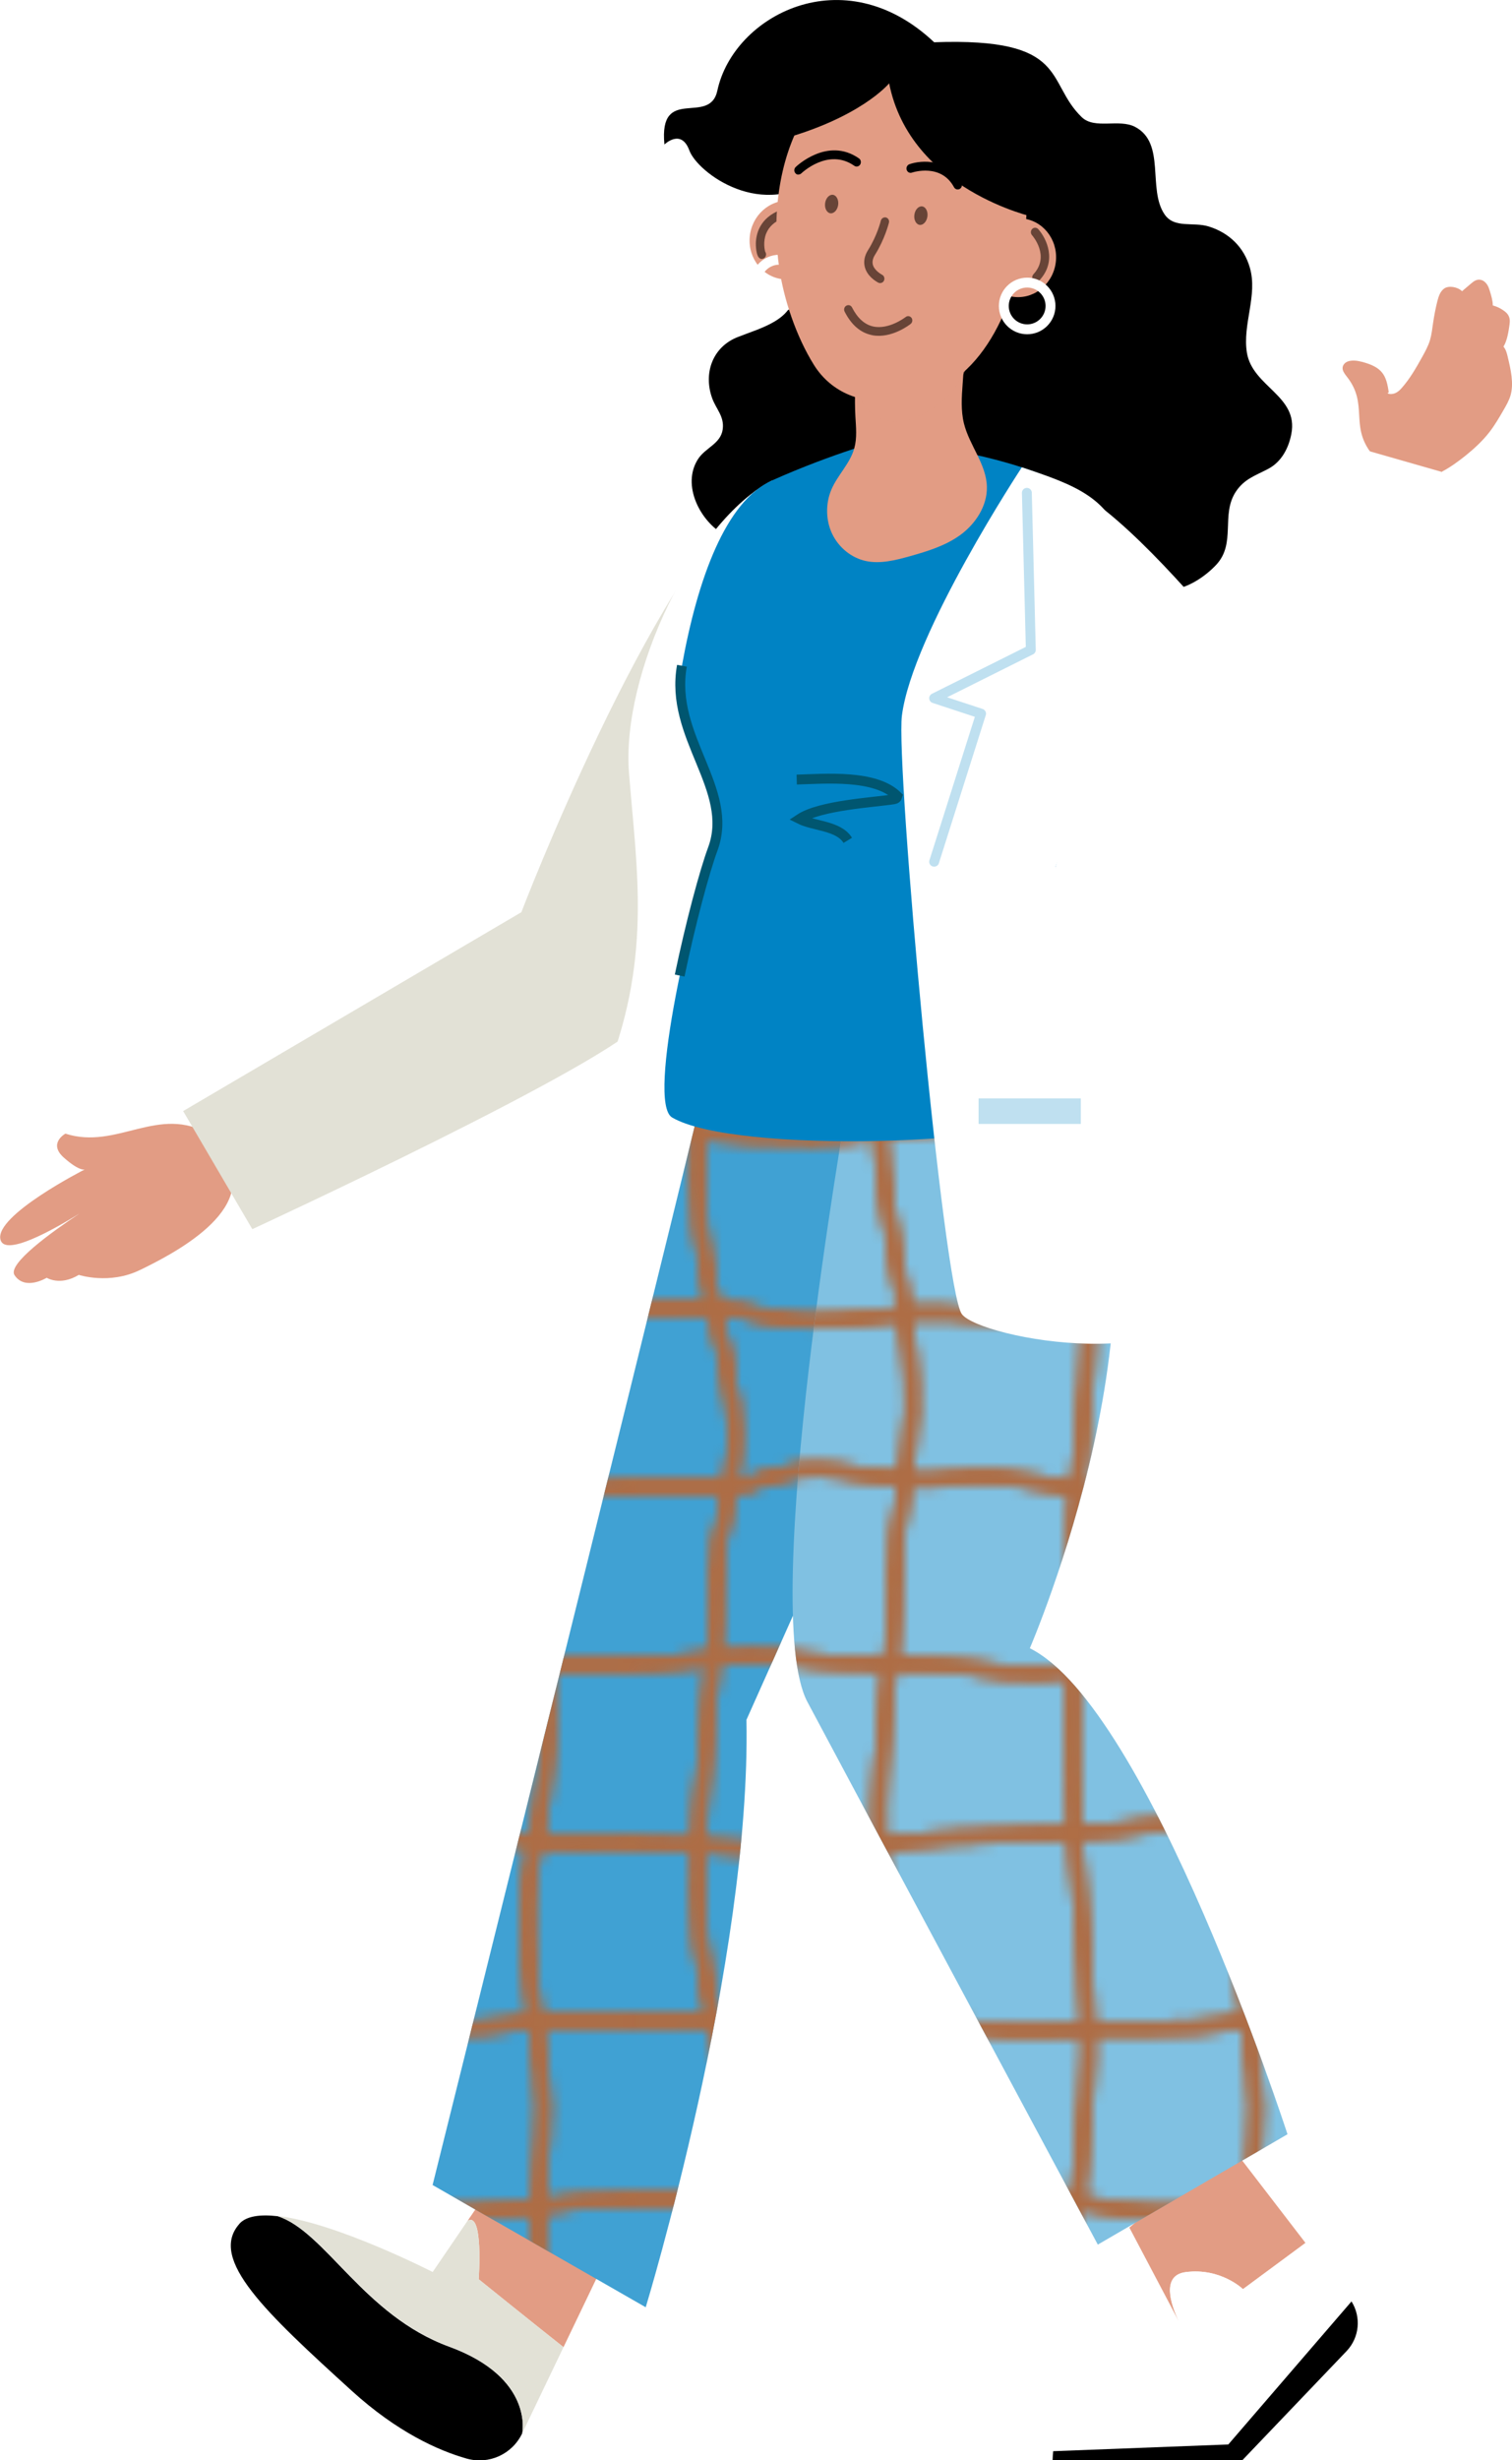 <?xml version="1.0" encoding="UTF-8"?>
<svg xmlns="http://www.w3.org/2000/svg" xmlns:xlink="http://www.w3.org/1999/xlink" viewBox="0 0 152.81 248.56">
  <defs>
    <style>
      .cls-1 {
        mix-blend-mode: multiply;
        opacity: .5;
      }

      .cls-1, .cls-2, .cls-3, .cls-4, .cls-5, .cls-6, .cls-7, .cls-8, .cls-9, .cls-10, .cls-11, .cls-12 {
        stroke-width: 0px;
      }

      .cls-1, .cls-7 {
        fill: #e29c84;
      }

      .cls-2, .cls-13, .cls-14, .cls-15, .cls-16 {
        fill: none;
      }

      .cls-3 {
        fill: url(#New_Pattern_4);
        mix-blend-mode: overlay;
      }

      .cls-13 {
        stroke: #005670;
      }

      .cls-13, .cls-14 {
        stroke-miterlimit: 10;
      }

      .cls-14 {
        stroke: #fff;
      }

      .cls-4 {
        fill: #bfe0f0;
      }

      .cls-5 {
        fill: #000;
      }

      .cls-6 {
        fill: #684437;
      }

      .cls-8 {
        fill: #0083c4;
      }

      .cls-15 {
        stroke: #ae6d45;
        stroke-width: 1.42px;
      }

      .cls-9 {
        fill: #e2e1d6;
      }

      .cls-10 {
        fill: #80c1e2;
      }

      .cls-17 {
        isolation: isolate;
      }

      .cls-11 {
        fill: #fff;
      }

      .cls-12 {
        fill: #40a1d3;
      }

      .cls-16 {
        stroke: #bfe0f0;
        stroke-linecap: round;
        stroke-linejoin: round;
      }
    </style>
    <pattern id="New_Pattern_4" data-name="New Pattern 4" x="0" y="0" width="72" height="72" patternTransform="translate(-1232.54 4983.18)" patternUnits="userSpaceOnUse" viewBox="0 0 72 72">
      <g>
        <rect class="cls-2" width="72" height="72"/>
        <g>
          <path class="cls-15" d="M45,144.25v-1.39c0-8.1,1.72-16.8,1.53-25.16-.2-8.73-1.58-17.39-1.57-26.14,0-6.6.04-13.2.04-19.81"/>
          <path class="cls-15" d="M9,144.25c0-5.01,1.9-9.81,1.76-14.83-.19-6.97-2.8-13.65-3.41-20.6-1.08-12.42,1.65-24.68,1.65-37.07"/>
          <path class="cls-15" d="M63,144.25c0-2.99-.16-6.02,0-9.01.22-4.47.79-8.51.29-13.06-.74-6.71-2.24-14.76-.91-21.43,1.5-7.54,2.26-15.82.63-23.39v-5.61"/>
          <path class="cls-15" d="M27,144.25c0-5.68,1.53-11.22,1.67-16.89.2-8.19-1.98-16.14-2.93-24.21-1.29-10.91,1.26-20.65,1.26-31.4"/>
        </g>
        <g>
          <path class="cls-15" d="M45,72.25v-1.39c0-8.1,1.72-16.8,1.53-25.16-.2-8.73-1.58-17.39-1.57-26.14,0-6.6.04-13.2.04-19.81"/>
          <path class="cls-15" d="M9,72.25c0-5.01,1.9-9.81,1.76-14.83-.19-6.97-2.8-13.65-3.41-20.6-1.08-12.42,1.65-24.68,1.65-37.07"/>
          <path class="cls-15" d="M63,72.25c0-2.99-.16-6.02,0-9.01.22-4.47.79-8.51.29-13.06-.74-6.71-2.24-14.76-.91-21.43,1.5-7.54,2.26-15.82.63-23.39V-.25"/>
          <path class="cls-15" d="M27,72.25c0-5.68,1.53-11.22,1.67-16.89.2-8.19-1.98-16.14-2.93-24.21-1.29-10.91,1.26-20.65,1.26-31.4"/>
          <path class="cls-15" d="M45,144.25v-1.39c0-8.1,1.72-16.8,1.53-25.16-.2-8.73-1.58-17.39-1.57-26.14,0-6.6.04-13.2.04-19.81"/>
          <path class="cls-15" d="M9,144.25c0-5.01,1.9-9.81,1.76-14.83-.19-6.97-2.8-13.65-3.41-20.6-1.08-12.42,1.65-24.68,1.65-37.07"/>
          <path class="cls-15" d="M63,144.25c0-2.99-.16-6.02,0-9.01.22-4.47.79-8.51.29-13.06-.74-6.71-2.24-14.76-.91-21.43,1.5-7.54,2.26-15.82.63-23.39v-5.61"/>
          <path class="cls-15" d="M27,144.25c0-5.68,1.53-11.22,1.67-16.89.2-8.19-1.98-16.13-2.93-24.21-1.29-10.91,1.26-20.65,1.26-31.4"/>
        </g>
        <g>
          <path class="cls-15" d="M71.75,63h10.37c2.63,0,4.92-1.49,7.49-1.66,5.22-.34,9.6,1.64,15.09.88,6.19-.85,12.1,1.28,18.18,1.94,7.17.78,14.21-1.15,21.36-1.15"/>
          <path class="cls-15" d="M71.75,27c8.77,0,16.64,1.53,25.41.22,9.06-1.35,18.45-.66,27.58-1.93,3.41-.47,7.11,1.48,10.58,1.71,2.95.19,5.97,0,8.94,0"/>
          <path class="cls-15" d="M71.75,45c5.02,0,10.08-.33,15,.88,4.6,1.13,9.09-.12,13.69-.41,4.78-.31,9.47.83,14.24.48,6.52-.48,13.13.28,19.59-.95h9.98"/>
          <path class="cls-15" d="M71.75,9c4.3,0,8.48-.83,12.71-.89,1.93-.03,3.85.21,5.77.43,4.02.46,8.07.28,12.1.43,2.77.11,5.5.59,8.27.81,4.56.37,9.11-.74,13.67-.82,4.77-.08,9.53.04,14.3.04h5.69"/>
        </g>
        <g>
          <path class="cls-15" d="M71.75,63h10.37c2.63,0,4.92-1.49,7.49-1.66,5.22-.34,9.6,1.64,15.09.88,6.19-.85,12.1,1.28,18.18,1.94,7.17.78,14.21-1.15,21.36-1.15"/>
          <path class="cls-15" d="M71.75,27c8.77,0,16.64,1.53,25.41.22,9.06-1.35,18.45-.66,27.58-1.93,3.41-.47,7.11,1.48,10.58,1.71,2.95.19,5.97,0,8.94,0"/>
          <path class="cls-15" d="M71.75,45c5.02,0,10.08-.33,15,.88,4.6,1.13,9.09-.12,13.69-.41,4.78-.31,9.47.83,14.24.48,6.52-.48,13.13.28,19.59-.95h9.98"/>
          <path class="cls-15" d="M71.75,9c4.3,0,8.48-.83,12.71-.89,1.93-.03,3.85.21,5.77.43,4.02.46,8.07.28,12.1.43,2.77.11,5.5.59,8.27.81,4.56.37,9.11-.74,13.67-.82,4.77-.08,9.53.04,14.3.04h5.69"/>
          <path class="cls-15" d="M-.25,63h10.37c2.63,0,4.92-1.49,7.49-1.66,5.22-.34,9.6,1.64,15.09.88,6.19-.85,12.1,1.28,18.18,1.94,7.17.78,14.21-1.15,21.36-1.15"/>
          <path class="cls-15" d="M-.25,27c8.77,0,16.64,1.53,25.41.22,9.06-1.35,18.45-.66,27.58-1.93,3.41-.47,7.11,1.48,10.58,1.71,2.95.19,5.97,0,8.94,0"/>
          <path class="cls-15" d="M-.25,45c5.02,0,10.08-.33,15,.88,4.6,1.13,9.09-.12,13.69-.41,4.78-.31,9.47.83,14.24.48,6.52-.48,13.13.28,19.59-.95h9.98"/>
          <path class="cls-15" d="M-.25,9c4.3,0,8.48-.83,12.71-.89,1.93-.03,3.85.21,5.77.43,4.02.46,8.07.28,12.1.43,2.77.11,5.5.59,8.27.81,4.56.37,9.11-.74,13.67-.82,4.77-.08,9.53.04,14.3.04h5.69"/>
        </g>
        <g>
          <path class="cls-15" d="M45,.25v-1.39c0-8.1,1.72-16.8,1.53-25.16-.2-8.73-1.58-17.39-1.57-26.14,0-6.6.04-13.2.04-19.81"/>
          <path class="cls-15" d="M9,.25c0-5.01,1.9-9.81,1.76-14.83-.19-6.97-2.8-13.65-3.41-20.6-1.08-12.42,1.65-24.68,1.65-37.07"/>
          <path class="cls-15" d="M63,.25c0-2.99-.16-6.02,0-9.01.22-4.47.79-8.51.29-13.06-.74-6.71-2.24-14.76-.91-21.43,1.5-7.54,2.26-15.82.63-23.39v-5.61"/>
          <path class="cls-15" d="M27,.25c0-5.68,1.53-11.22,1.67-16.89.2-8.19-1.98-16.14-2.93-24.21-1.29-10.91,1.26-20.65,1.26-31.4"/>
          <path class="cls-15" d="M71.75,63h10.37c2.63,0,4.92-1.49,7.49-1.66,5.22-.34,9.6,1.64,15.09.88,6.19-.85,12.1,1.28,18.18,1.94,7.17.78,14.21-1.15,21.36-1.15"/>
          <path class="cls-15" d="M71.75,27c8.77,0,16.64,1.53,25.41.22,9.06-1.35,18.45-.66,27.58-1.93,3.41-.47,7.11,1.48,10.58,1.71,2.95.19,5.97,0,8.94,0"/>
          <path class="cls-15" d="M71.75,45c5.02,0,10.08-.33,15,.88,4.6,1.13,9.09-.12,13.69-.41,4.78-.31,9.47.83,14.24.48,6.52-.48,13.13.28,19.59-.95h9.98"/>
          <path class="cls-15" d="M71.75,9c4.3,0,8.48-.83,12.71-.89,1.93-.03,3.85.21,5.77.43,4.02.46,8.07.28,12.1.43,2.77.11,5.5.59,8.27.81,4.56.37,9.11-.74,13.67-.82,4.77-.08,9.53.04,14.3.04h5.69"/>
          <path class="cls-15" d="M-.25,63h10.37c2.63,0,4.92-1.49,7.49-1.66,5.22-.34,9.6,1.64,15.09.88,6.19-.85,12.1,1.28,18.18,1.94,7.17.78,14.21-1.15,21.36-1.15"/>
          <path class="cls-15" d="M-.25,27c8.77,0,16.64,1.53,25.41.22,9.06-1.35,18.45-.66,27.58-1.93,3.41-.47,7.11,1.48,10.58,1.71,2.95.19,5.97,0,8.94,0"/>
          <path class="cls-15" d="M-.25,45c5.02,0,10.08-.33,15,.88,4.6,1.13,9.09-.12,13.69-.41,4.78-.31,9.47.83,14.24.48,6.52-.48,13.13.28,19.59-.95h9.98"/>
          <path class="cls-15" d="M-.25,9c4.3,0,8.48-.83,12.71-.89,1.93-.03,3.85.21,5.77.43,4.02.46,8.07.28,12.1.43,2.77.11,5.5.59,8.27.81,4.56.37,9.11-.74,13.67-.82,4.77-.08,9.53.04,14.3.04h5.69"/>
          <path class="cls-15" d="M45,72.25v-1.39c0-8.1,1.72-16.8,1.53-25.16-.2-8.73-1.58-17.39-1.57-26.14,0-6.6.04-13.2.04-19.81"/>
          <path class="cls-15" d="M9,72.25c0-5.01,1.9-9.81,1.76-14.83-.19-6.97-2.8-13.65-3.41-20.6-1.08-12.42,1.65-24.68,1.65-37.07"/>
          <path class="cls-15" d="M63,72.25c0-2.99-.16-6.02,0-9.01.22-4.47.79-8.51.29-13.06-.74-6.71-2.24-14.76-.91-21.43,1.5-7.54,2.26-15.82.63-23.39V-.25"/>
          <path class="cls-15" d="M27,72.25c0-5.68,1.53-11.22,1.67-16.89.2-8.19-1.98-16.13-2.93-24.21-1.29-10.91,1.26-20.65,1.26-31.4"/>
          <path class="cls-15" d="M-72.25,63h10.37c2.63,0,4.92-1.49,7.49-1.66,5.22-.34,9.6,1.64,15.09.88,6.19-.85,12.1,1.28,18.18,1.94,7.17.78,14.21-1.15,21.36-1.15"/>
          <path class="cls-15" d="M-72.25,27c8.77,0,16.64,1.53,25.41.22,9.06-1.35,18.45-.66,27.58-1.93,3.41-.47,7.11,1.48,10.58,1.71,2.95.19,5.97,0,8.94,0"/>
          <path class="cls-15" d="M-72.25,45c5.02,0,10.08-.33,15,.88,4.6,1.13,9.09-.12,13.69-.41,4.78-.31,9.47.83,14.24.48,6.52-.48,13.13.28,19.59-.95H.25"/>
          <path class="cls-15" d="M-72.25,9c4.3,0,8.48-.83,12.71-.89,1.93-.03,3.85.21,5.77.43,4.02.46,8.07.28,12.1.43,2.77.11,5.5.59,8.27.81,4.56.37,9.11-.74,13.67-.82,4.77-.08,9.53.04,14.3.04H.25"/>
          <path class="cls-15" d="M45,144.25v-1.39c0-8.1,1.72-16.8,1.53-25.16-.2-8.73-1.58-17.39-1.57-26.14,0-6.6.04-13.2.04-19.81"/>
          <path class="cls-15" d="M9,144.25c0-5.01,1.9-9.81,1.76-14.83-.19-6.97-2.8-13.65-3.41-20.6-1.08-12.42,1.65-24.68,1.65-37.07"/>
          <path class="cls-15" d="M63,144.25c0-2.99-.16-6.02,0-9.01.22-4.47.79-8.51.29-13.06-.74-6.71-2.24-14.76-.91-21.43,1.5-7.54,2.26-15.82.63-23.39v-5.61"/>
          <path class="cls-15" d="M27,144.25c0-5.68,1.53-11.22,1.67-16.89.2-8.19-1.98-16.13-2.93-24.21-1.29-10.91,1.26-20.65,1.26-31.4"/>
        </g>
        <g>
          <path class="cls-15" d="M-.25,63h10.37c2.63,0,4.92-1.49,7.49-1.66,5.22-.34,9.6,1.64,15.09.88,6.19-.85,12.1,1.28,18.18,1.94,7.17.78,14.21-1.15,21.36-1.15"/>
          <path class="cls-15" d="M-.25,27c8.77,0,16.64,1.53,25.41.22,9.06-1.35,18.45-.66,27.58-1.93,3.41-.47,7.11,1.48,10.58,1.71,2.95.19,5.97,0,8.94,0"/>
          <path class="cls-15" d="M-.25,45c5.02,0,10.08-.33,15,.88,4.6,1.13,9.09-.12,13.69-.41,4.78-.31,9.47.83,14.24.48,6.52-.48,13.13.28,19.59-.95h9.98"/>
          <path class="cls-15" d="M-.25,9c4.3,0,8.48-.83,12.71-.89,1.93-.03,3.85.21,5.77.43,4.02.46,8.07.28,12.1.43,2.77.11,5.5.59,8.27.81,4.56.37,9.11-.74,13.67-.82,4.77-.08,9.53.04,14.3.04h5.69"/>
          <path class="cls-15" d="M-72.25,63h10.37c2.63,0,4.92-1.49,7.49-1.66,5.22-.34,9.6,1.64,15.09.88,6.19-.85,12.1,1.28,18.18,1.94,7.17.78,14.21-1.15,21.36-1.15"/>
          <path class="cls-15" d="M-72.25,27c8.77,0,16.64,1.53,25.41.22,9.06-1.35,18.45-.66,27.58-1.93,3.41-.47,7.11,1.48,10.58,1.71,2.95.19,5.97,0,8.94,0"/>
          <path class="cls-15" d="M-72.25,45c5.02,0,10.08-.33,15,.88,4.6,1.13,9.09-.12,13.69-.41,4.78-.31,9.47.83,14.24.48,6.52-.48,13.13.28,19.59-.95H.25"/>
          <path class="cls-15" d="M-72.25,9c4.3,0,8.48-.83,12.71-.89,1.93-.03,3.85.21,5.77.43,4.02.46,8.07.28,12.1.43,2.77.11,5.5.59,8.27.81,4.56.37,9.11-.74,13.67-.82,4.77-.08,9.53.04,14.3.04H.25"/>
        </g>
        <g>
          <path class="cls-15" d="M-72.25,63h10.37c2.63,0,4.92-1.49,7.49-1.66,5.22-.34,9.6,1.64,15.09.88,6.19-.85,12.1,1.28,18.18,1.94,7.17.78,14.21-1.15,21.36-1.15"/>
          <path class="cls-15" d="M-72.25,27c8.77,0,16.64,1.53,25.41.22,9.06-1.35,18.45-.66,27.58-1.93,3.41-.47,7.11,1.48,10.58,1.71,2.95.19,5.97,0,8.94,0"/>
          <path class="cls-15" d="M-72.25,45c5.02,0,10.08-.33,15,.88,4.6,1.13,9.09-.12,13.69-.41,4.78-.31,9.47.83,14.24.48,6.52-.48,13.13.28,19.59-.95H.25"/>
          <path class="cls-15" d="M-72.25,9c4.3,0,8.48-.83,12.71-.89,1.93-.03,3.85.21,5.77.43,4.02.46,8.07.28,12.1.43,2.77.11,5.5.59,8.27.81,4.56.37,9.11-.74,13.67-.82,4.77-.08,9.53.04,14.3.04H.25"/>
        </g>
        <g>
          <path class="cls-15" d="M45,.25v-1.39c0-8.1,1.72-16.8,1.53-25.16-.2-8.73-1.58-17.39-1.57-26.14,0-6.6.04-13.2.04-19.81"/>
          <path class="cls-15" d="M9,.25c0-5.01,1.9-9.81,1.76-14.83-.19-6.97-2.8-13.65-3.41-20.6-1.08-12.42,1.65-24.68,1.65-37.07"/>
          <path class="cls-15" d="M63,.25c0-2.99-.16-6.02,0-9.01.22-4.47.79-8.51.29-13.06-.74-6.71-2.24-14.76-.91-21.43,1.5-7.54,2.26-15.82.63-23.39v-5.61"/>
          <path class="cls-15" d="M27,.25c0-5.68,1.53-11.22,1.67-16.89.2-8.19-1.98-16.13-2.93-24.21-1.29-10.91,1.26-20.65,1.26-31.4"/>
          <path class="cls-15" d="M45,72.25v-1.39c0-8.1,1.72-16.8,1.53-25.16-.2-8.73-1.58-17.39-1.57-26.14,0-6.6.04-13.2.04-19.81"/>
          <path class="cls-15" d="M9,72.25c0-5.01,1.9-9.81,1.76-14.83-.19-6.97-2.8-13.65-3.41-20.6-1.08-12.42,1.65-24.68,1.65-37.07"/>
          <path class="cls-15" d="M63,72.25c0-2.99-.16-6.02,0-9.01.22-4.47.79-8.51.29-13.06-.74-6.71-2.24-14.76-.91-21.43,1.5-7.54,2.26-15.82.63-23.39V-.25"/>
          <path class="cls-15" d="M27,72.25c0-5.68,1.53-11.22,1.67-16.89.2-8.19-1.98-16.13-2.93-24.21-1.29-10.91,1.26-20.65,1.26-31.4"/>
        </g>
        <g>
          <path class="cls-15" d="M45,.25v-1.39c0-8.1,1.72-16.8,1.53-25.16-.2-8.73-1.58-17.39-1.57-26.14,0-6.6.04-13.2.04-19.81"/>
          <path class="cls-15" d="M9,.25c0-5.01,1.9-9.81,1.76-14.83-.19-6.97-2.8-13.65-3.41-20.6-1.08-12.42,1.65-24.68,1.65-37.07"/>
          <path class="cls-15" d="M63,.25c0-2.99-.16-6.02,0-9.01.22-4.47.79-8.51.29-13.06-.74-6.71-2.24-14.76-.91-21.43,1.5-7.54,2.26-15.82.63-23.39v-5.61"/>
          <path class="cls-15" d="M27,.25c0-5.68,1.53-11.22,1.67-16.89.2-8.19-1.98-16.13-2.93-24.21-1.29-10.91,1.26-20.65,1.26-31.4"/>
        </g>
      </g>
    </pattern>
  </defs>
  <g class="cls-17">
    <g id="Layer_2" data-name="Layer 2">
      <g id="illustraties">
        <g>
          <path class="cls-5" d="M94.41,4.27c-9.17-8.65-20.29-2.68-21.91,4.88-.78,3.64-5.94-.63-5.35,5.45,0,0,1.69-1.66,2.52.6.83,2.26,7.48,7.22,13.3,2.55.49.82.48,2.25.12,3.13-.72,1.75-2.76,1.8-3.71,3.27-1.13,1.75.67,3.19.84,5.01.3,3.13-3.39,3.98-5.68,4.9-2.52,1-3.47,3.63-2.57,6.16.41,1.13,1.25,1.85,1.07,3.16-.2,1.45-1.73,1.84-2.48,2.98-1.73,2.65.24,6.39,2.72,7.71,2.17,1.16,4.68,1.4,7.08,1.61,1.16.1,2.31.14,3.12,1.08.42.49.61,1.16,1.08,1.62.44.43,1.03.78,1.58,1.06,1.36.69,2.95.94,4.47.8,1.6-.15,2.95-.92,4.39-1.54,1.24-.53,2.6-.96,3.96-.96,1.17,0,2.07.49,3.02,1.14.69.47,2.64,2.76,3.66,2.09-.04-.06-.1-.08-.18-.05,1.76-.12,2.64,1.47,4.2,1.89,1.2.33,2.79-.14,3.71-.98.65-.59.74-1.46,1.5-1.92,1.06-.64,2.49-.19,3.64-.34,1.62-.21,3.29-1.32,4.4-2.5,2.05-2.19.44-5.06,2-7.41.85-1.28,1.97-1.61,3.26-2.29,1.33-.7,2.06-2.07,2.34-3.53.75-3.86-3.92-4.75-4.49-8.2-.47-2.88,1.12-5.8.29-8.62-.6-2.06-2.09-3.49-4.12-4.13-1.61-.51-3.49.23-4.49-1.23-1.75-2.56.15-7.2-2.98-8.84-1.62-.85-4.07.28-5.39-.98-3.72-3.58-1.17-8.07-14.94-7.57Z"/>
          <g>
            <path class="cls-7" d="M14.16,128.3c-3.08,1.52-6.2.5-6.2.5-1.89,1.15-3.24.29-3.24.29,0,0-2.18,1.35-3.25-.26-.75-1.12,3.75-4.36,6.55-6.22-2.81,1.74-7.52,4.34-7.97,2.64-.66-2.44,8.53-7.11,8.53-7.11,0,0-.48.27-2.12-1.18-1.64-1.45.15-2.43.15-2.43,5.24,1.69,9.41-2.99,14.58.08l1.49,2.22c3.64,5.43-5.41,9.95-8.49,11.46Z"/>
            <path class="cls-9" d="M52.69,92.16s12.94-33.8,23.7-42.61l5.56-1.17c14.75,10.5-13.64,50.33-16.85,54.66-3.2,4.33-39.6,21.14-39.6,21.14l-6.99-11.93,34.18-20.09Z"/>
          </g>
          <path class="cls-11" d="M78.01,48.55c-7.9,4.15-15.22,19.53-14.44,29.52.78,9.99,2.44,19.08-2.66,31.27-5.1,12.19-7.17,19.62,7.32,20.4s29.99.44,30.62-20.18-20.84-61.01-20.84-61.01Z"/>
          <g>
            <g>
              <path class="cls-5" d="M24.18,224.68c.71-.81,2.14-.98,3.88-.78,4.82,1.56,8.69,10.02,17.32,13.18,8.64,3.16,7.39,8.77,7.39,8.77-1.01,2.1-3.36,3.17-5.6,2.54-2.88-.82-7.02-2.67-11.62-6.85-8.65-7.87-14.5-13.3-11.37-16.85Z"/>
              <g>
                <path class="cls-7" d="M47.25,224.38l.99-1.45,14.48,2.18-5.77,12.02c-3.49-2.76-8.57-6.86-8.57-6.86,0,0,.51-6.91-1.13-5.9Z"/>
                <path class="cls-9" d="M43.72,229.55l3.53-5.18c1.64-1.01,1.13,5.9,1.13,5.9,0,0,5.08,4.1,8.57,6.86l-4.17,8.7s1.24-5.6-7.39-8.77c-8.62-3.16-12.5-11.62-17.32-13.18,5.9.66,15.66,5.66,15.66,5.66Z"/>
              </g>
            </g>
            <path class="cls-12" d="M70.94,110.79l31.96,1.51-27.46,61.45c.47,24.4-10.18,59.35-10.18,59.35l-21.54-12.35s20.12-80.73,27.22-109.96Z"/>
            <path class="cls-3" d="M70.94,110.79l31.96,1.51-27.46,61.45c.47,24.4-10.18,59.35-10.18,59.35l-21.54-12.35s20.12-80.73,27.22-109.96Z"/>
            <g>
              <path class="cls-2" d="M119.13,234.51l.69,1.31s-.33-.54-.69-1.31Z"/>
              <g>
                <path class="cls-7" d="M119.82,229.55c-2.46.33-1.51,3.22-.69,4.96l-4.99-9.46,10.06-8.52,7.74,10.07-6.32,4.67s-2.25-2.19-5.8-1.72Z"/>
                <path class="cls-11" d="M136.59,232.51c-.08-.13-.16-.27-.26-.4l-4.39-5.51-6.32,4.67s-2.25-2.19-5.8-1.72c-2.46.33-1.51,3.22-.69,4.96l.69,1.31-5.44,5.09s-7.16-1.32-7.94,6.73l17.71-.68,12.45-14.45Z"/>
                <path class="cls-5" d="M124.15,246.96l-17.71.68c-.03.29-.05.6-.06.92h19.17l10.54-11.03c1.31-1.38,1.49-3.44.5-5.02l-12.45,14.45Z"/>
              </g>
            </g>
            <path class="cls-10" d="M85.62,111.48l23.19-.69c10.89,19.58-4.73,55.73-4.73,55.73,12.07,6.02,26.04,49.1,26.04,49.1l-19.17,11.15s-24.38-45.49-29.35-54.83c-4.97-9.34,4.03-60.46,4.03-60.46Z"/>
            <path class="cls-3" d="M85.62,111.48l23.19-.69c10.89,19.58-4.73,55.73-4.73,55.73,12.07,6.02,26.04,49.1,26.04,49.1l-19.17,11.15s-24.38-45.49-29.35-54.83c-4.97-9.34,4.03-60.46,4.03-60.46Z"/>
          </g>
          <path class="cls-8" d="M89.51,44.37c9.71,1.36,24.53,3.97,23.86,12.65-.67,8.68-6.68,30.53-6.68,30.53,0,0,7.05,20.92,2.02,24.58-5.03,3.66-34.51,4.45-40.78.77-2.67-1.56,2.23-22.01,4.11-27.13,2.24-6.06-4.42-11.32-3.12-18.51,1.58-8.78,4.43-16.63,9.1-18.72,6.22-2.78,11.5-4.18,11.5-4.18Z"/>
          <path class="cls-7" d="M84.02,49.47c.63-1.48,1.89-2.63,2.32-4.19.29-1.04.17-2.14.11-3.21-.2-3.73.34-7.46.87-11.16l10.47.82c-.17,2.35-.33,4.69-.5,7.04-.1,1.34-.19,2.71.13,4.01.55,2.23,2.27,4.1,2.32,6.41.04,1.93-1.15,3.73-2.66,4.84-1.52,1.11-3.33,1.66-5.11,2.16-1.47.41-3.02.81-4.5.48-1.43-.32-2.7-1.35-3.36-2.72-.66-1.37-.69-3.06-.09-4.48Z"/>
          <ellipse class="cls-1" cx="92.48" cy="36.72" rx="6.7" ry="4.66" transform="translate(2.38 78.95) rotate(-46.77)"/>
          <g>
            <g>
              <g>
                <path class="cls-7" d="M83.32,24.54c-.18,2.19-2.02,3.84-4.1,3.68-2.08-.16-3.63-2.07-3.45-4.26.18-2.19,2.02-3.84,4.1-3.68s3.63,2.07,3.45,4.26"/>
                <path class="cls-6" d="M76.96,26.16s-.08-.01-.12-.03c-.47-.19-.45-1.49-.45-1.54.02-.91.36-2.55,2.47-3.37.22-.08.46.03.54.26.08.23-.04.49-.26.57-.86.33-1.43.85-1.71,1.55-.32.81-.16,1.63-.09,1.84.12.17.11.4-.03.57-.09.1-.22.15-.35.15"/>
              </g>
              <circle class="cls-14" cx="78.75" cy="28.6" r="2.36"/>
            </g>
            <path class="cls-7" d="M81.24,11.8c2.56-4.39,7.11-6.67,11.53-6.33,2.08.16,4.13.9,5.94,2.28,3.06,2.33,4.73,5.87,5.02,9.95.05.74.08,1.51.07,2.3-.06,7.13-2.63,16-8.68,19.18l-4.75,1.09c-3.12.71-6.35-.6-8.09-3.37-1.86-2.97-3.08-6.76-3.52-9.79-.75-5.08-.13-10.85,2.47-15.3Z"/>
            <path class="cls-7" d="M106.72,26.33c-.18,2.19-2.02,3.84-4.1,3.68s-3.63-2.07-3.45-4.26,2.02-3.84,4.1-3.68c2.08.16,3.63,2.07,3.45,4.26"/>
            <path class="cls-6" d="M88.93,28.6c-.05,0-.11-.02-.16-.04-.26-.14-1.13-.65-1.37-1.59-.14-.56-.03-1.14.34-1.72.91-1.44,1.28-2.94,1.28-2.95.06-.24.29-.38.52-.33.23.06.36.3.3.53-.02.07-.41,1.65-1.4,3.23-.23.36-.3.69-.23,1,.16.61.86.98.94,1.03.21.11.29.37.19.59-.08.17-.25.26-.41.25"/>
            <g>
              <path class="cls-6" d="M84.71,20.7c-.07.51-.42.89-.78.85s-.61-.5-.54-1.02.42-.89.78-.85.61.5.54,1.02"/>
              <path class="cls-6" d="M93.73,21.87c-.07.51-.42.89-.78.85s-.61-.5-.54-1.02.42-.89.78-.85.61.5.54,1.02"/>
            </g>
            <path class="cls-6" d="M88.17,33.87c1.95.36,3.78-1.08,3.86-1.14.19-.15.23-.43.09-.62-.14-.19-.41-.23-.59-.08-.02.01-1.68,1.31-3.3.95-.86-.2-1.57-.84-2.12-1.92-.11-.22-.36-.29-.57-.18s-.29.39-.18.6c.67,1.32,1.57,2.11,2.69,2.36.04.01.08.02.13.03"/>
            <path class="cls-5" d="M96.75,19.14c-.13-.01-.26-.09-.33-.22-1.31-2.44-4.14-1.52-4.26-1.48-.22.08-.46-.05-.53-.29-.07-.23.06-.48.28-.56,1.24-.43,3.94-.58,5.26,1.88.11.22.04.48-.16.61-.08.05-.16.06-.24.06"/>
            <path class="cls-6" d="M104.71,28.45c-.1,0-.19-.05-.26-.12-.17-.17-.17-.45,0-.63,1.69-1.83-.08-3.86-.15-3.94-.16-.18-.15-.46.02-.63.17-.17.44-.16.6.01.84.93,1.95,3.21.14,5.17-.09.1-.22.14-.34.14"/>
            <path class="cls-5" d="M80.66,17.64c-.1,0-.2-.05-.27-.14-.16-.18-.15-.46.03-.63.03-.03,3.21-3.1,6.4-.86.19.13.24.41.11.62-.13.2-.4.26-.59.12-2.64-1.85-5.32.74-5.35.76-.09.09-.21.13-.32.12"/>
          </g>
          <path class="cls-5" d="M89.86,8.42s-2.91,3.56-11.38,5.79c0,0,1.57-11.65,15.93-8.78,14.37,2.87,12.19,14.8,10.13,16.52,0,0-12.54-2.73-14.68-13.54Z"/>
          <circle class="cls-14" cx="103.81" cy="30.91" r="2.36"/>
          <path class="cls-13" d="M68.69,98.56c1.1-5.29,2.51-10.53,3.35-12.79,2.24-6.06-4.42-11.32-3.12-18.51"/>
          <path class="cls-13" d="M80.52,78.76c2.9-.08,7.95-.54,10.18,1.68-.05.18-.17.28-.37.31-2.04.32-7.45.6-9.53,1.99,1.45.73,3.96.66,4.88,2.16"/>
          <path class="cls-11" d="M103.27,47.21c10.43,3.49,15.94,5.36,3.42,40.34,0,0,19.9,32.37,16.91,42.07-2.99,9.7-24.49,5.6-26.38,3.16-1.89-2.44-6.7-55.5-6.07-60.47,1.05-8.31,12.13-25.11,12.13-25.11Z"/>
          <g>
            <path class="cls-7" d="M145.75,47.64c.87-.46,1.64-1.03,2.38-1.62.89-.72,1.73-1.5,2.41-2.38.54-.7.98-1.46,1.42-2.22.27-.47.55-.95.7-1.47.35-1.21.03-2.59-.29-3.93-.08-.34-.17-.7-.42-1,.37-.6.51-1.51.61-2.23.04-.32.06-.66-.15-.98-.11-.18-.28-.32-.47-.45-.32-.23-.69-.4-1.07-.5,0-.47-.16-1.01-.31-1.49-.07-.22-.14-.44-.28-.64s-.35-.39-.6-.45c-.41-.11-.73.13-.99.35-.31.26-.62.53-.93.79-.45-.45-1.36-.58-1.79-.28s-.58.82-.71,1.31c-.18.72-.32,1.46-.43,2.21-.08.58-.15,1.16-.31,1.71-.18.59-.48,1.14-.78,1.68-.6,1.08-1.22,2.17-2.05,3.12-.3.35-.7.7-1.26.63-.07,0-.16-.04-.18-.1s.14-.05.11,0c-.24-1.81-.65-2.61-2.74-3.15-.45-.12-.92-.17-1.32-.06s-.68.45-.6.84c.06.28.27.53.47.79,2.09,2.71.31,4.79,2.32,7.54.37.51.82,1,1.36,1.4.38.28.81.51,1.25.7,1.69.72,3.3.63,4.64-.09Z"/>
            <path class="cls-11" d="M103.78,49.79c4.34-7.51,26.62,22.65,26.62,22.65l5.99-27.43,11.81,3.38s-4.26,42.05-14.81,42.05c-10.55,0-38.78-24.76-29.6-40.65Z"/>
          </g>
          <rect class="cls-4" x="98.9" y="110.97" width="10.33" height="2.58"/>
          <polyline class="cls-16" points="94.41 87.06 99.15 72.1 94.41 70.54 104.18 65.66 103.78 49.79"/>
        </g>
      </g>
    </g>
  </g>
</svg>